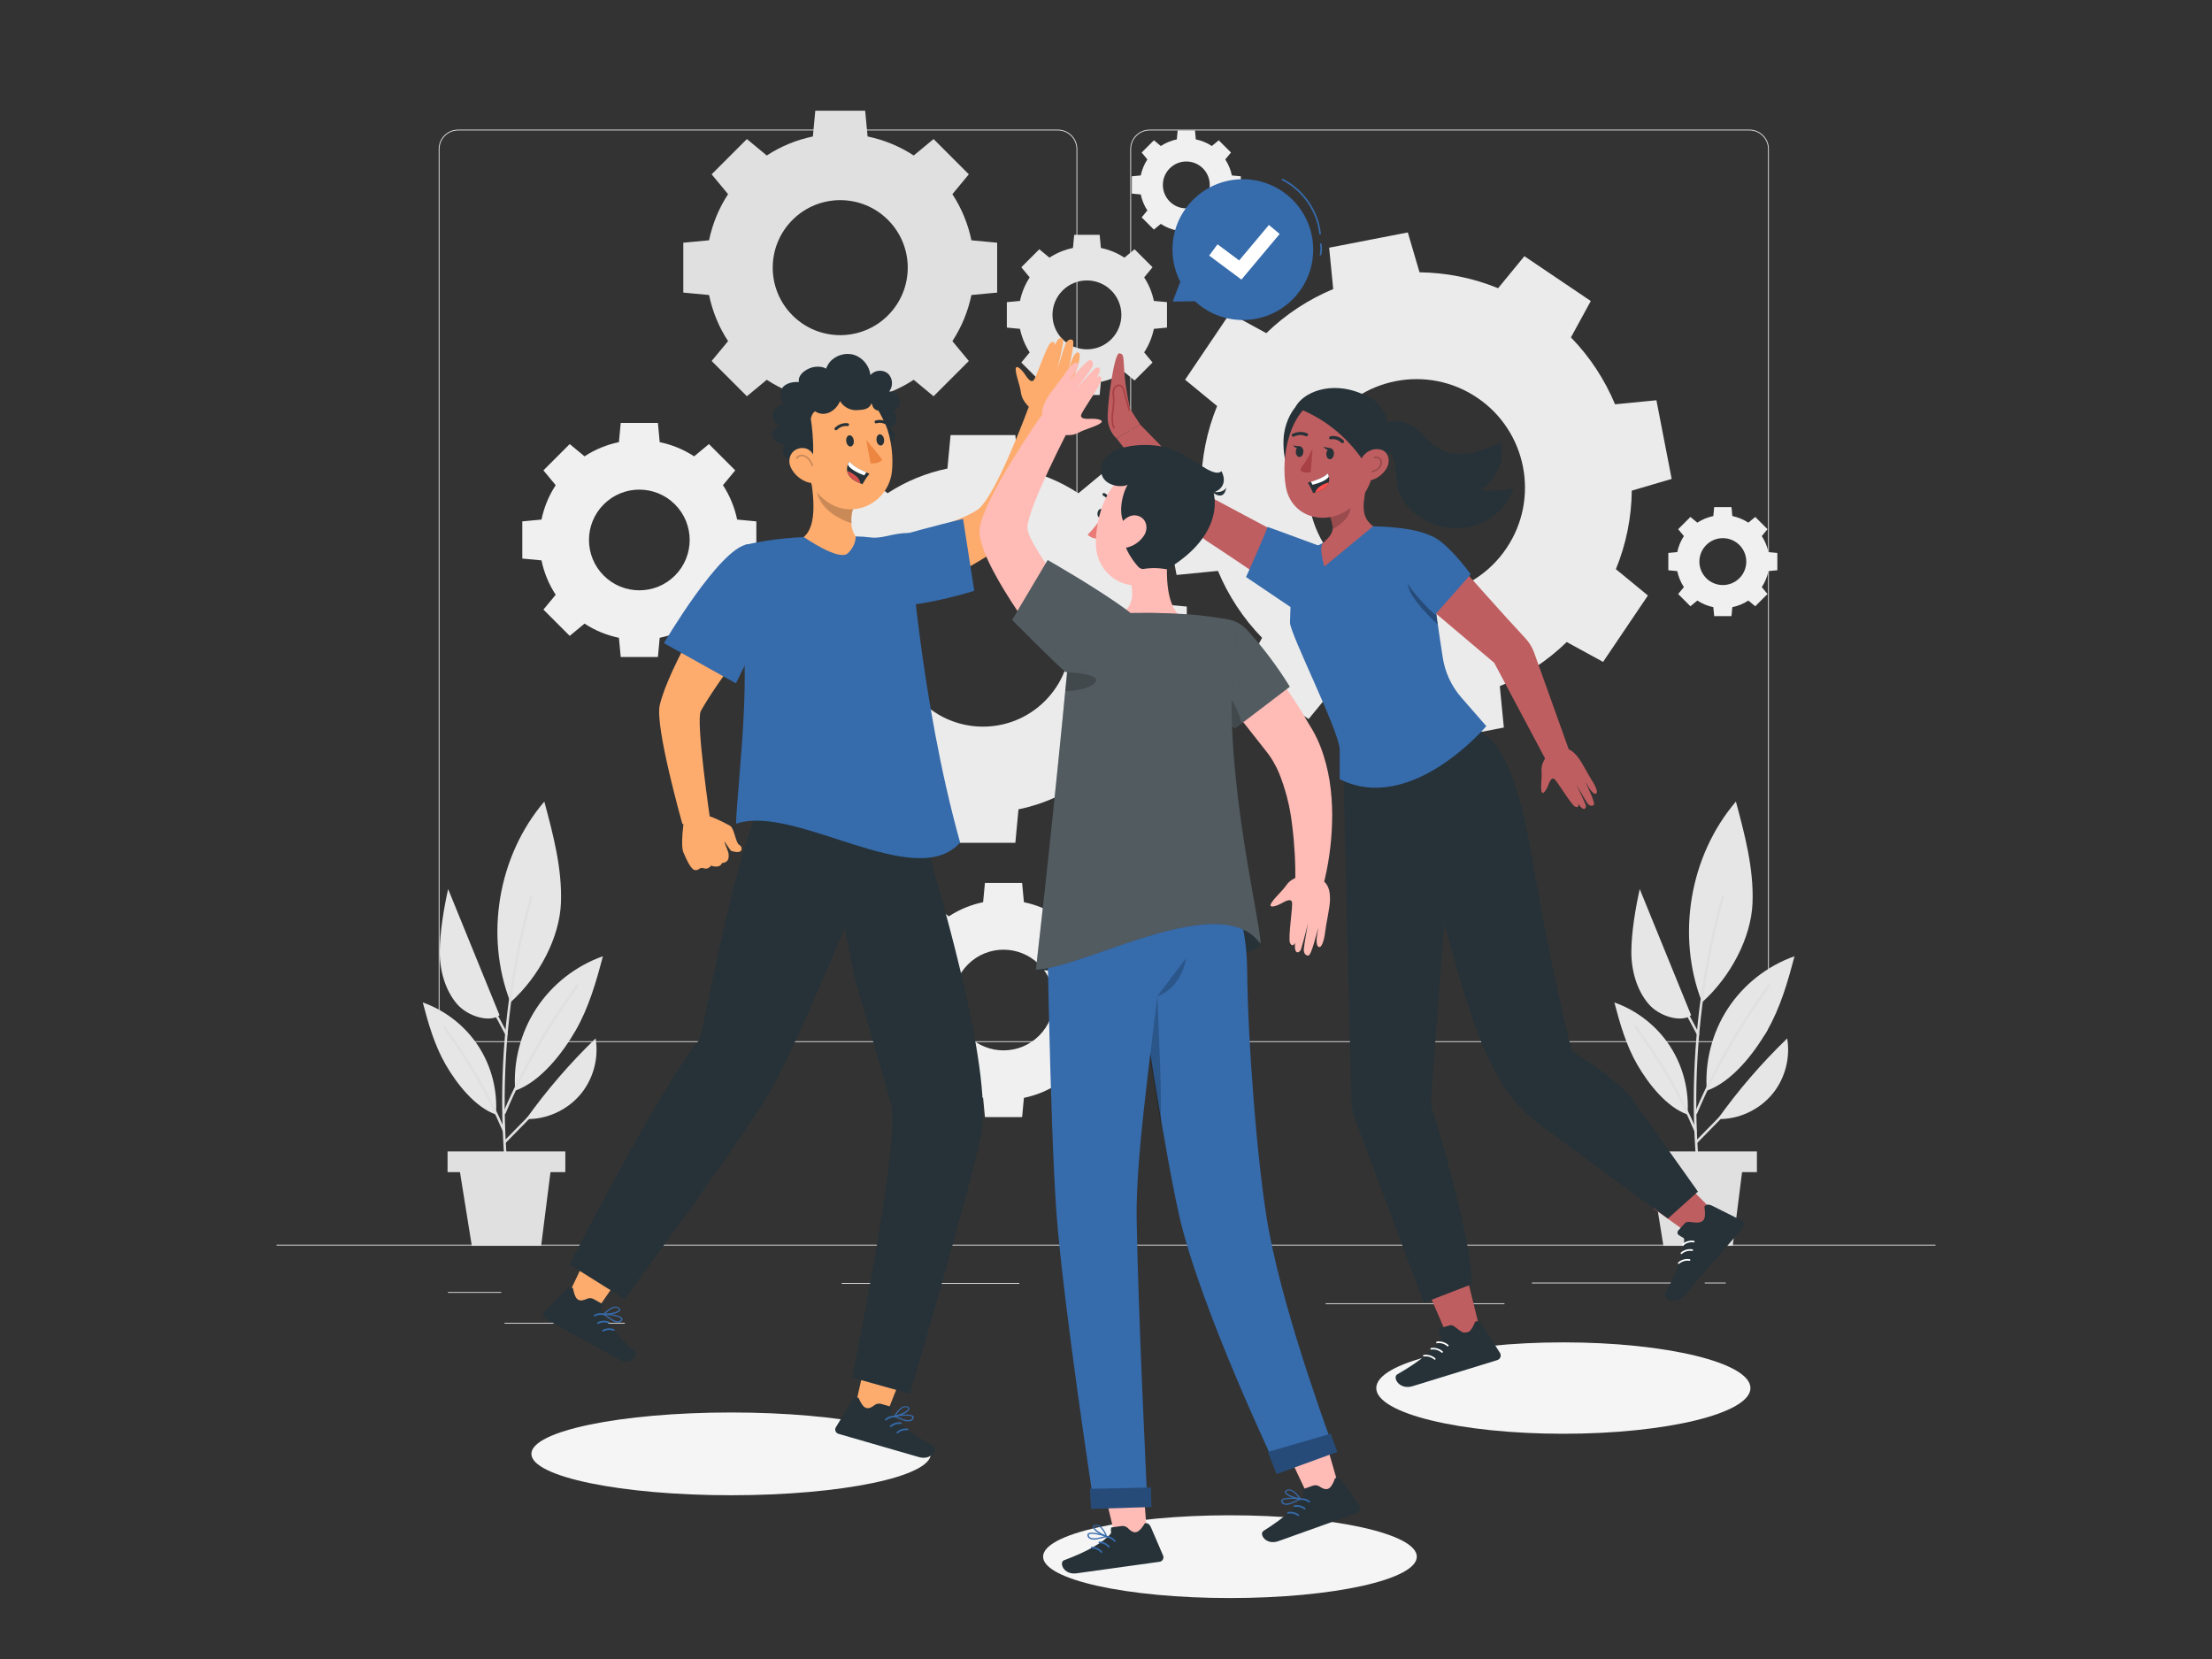 <svg width="800" height="600" viewBox="0 0 800 600" fill="none" xmlns="http://www.w3.org/2000/svg">
<rect x="0" y="0" width="800" height="600" fill="#333333" stroke="none"/>
<g clip-path="url(#clip0_1832_5708)">
<path d="M632.703 376.873H415.808C411.929 376.873 408.773 373.717 408.773 369.839V53.911C408.773 50.033 411.929 46.877 415.808 46.877H632.703C636.581 46.877 639.737 50.032 639.737 53.911V369.839C639.737 373.719 636.581 376.873 632.703 376.873ZM415.808 47.177C412.094 47.177 409.073 50.199 409.073 53.911V369.839C409.073 373.553 412.095 376.573 415.808 376.573H632.703C636.417 376.573 639.437 373.553 639.437 369.839V53.911C639.437 50.199 636.416 47.177 632.703 47.177H415.808Z" fill="#E0E0E0"/>
<path d="M382.591 376.873H165.695C161.816 376.873 158.66 373.717 158.66 369.839V53.911C158.66 50.033 161.815 46.877 165.695 46.877H382.591C386.469 46.877 389.625 50.032 389.625 53.911V369.839C389.625 373.719 386.469 376.873 382.591 376.873ZM165.695 47.177C161.982 47.177 158.96 50.199 158.96 53.911V369.839C158.96 373.553 161.982 376.573 165.695 376.573H382.591C386.305 376.573 389.325 373.553 389.325 369.839V53.911C389.325 50.199 386.304 47.177 382.591 47.177H165.695Z" fill="#E0E0E0"/>
<path d="M700 450.158H100V450.458H700V450.158Z" fill="#E0E0E0"/>
<path d="M181.28 467.273H162.008V467.573H181.28V467.273Z" fill="#E0E0E0"/>
<path d="M368.658 464.021H304.422V464.321H368.658V464.021Z" fill="#E0E0E0"/>
<path d="M225.977 478.422H182.477V478.722H225.977V478.422Z" fill="#E0E0E0"/>
<path d="M605.851 463.865H554.023V464.165H605.851V463.865Z" fill="#E0E0E0"/>
<path d="M624.139 463.865H616.543V464.165H624.139V463.865Z" fill="#E0E0E0"/>
<path d="M544.121 471.342H479.453V471.642H544.121V471.342Z" fill="#E0E0E0"/>
<path d="M440.186 146.845C436.419 156.023 434.559 165.662 434.433 175.257L420.012 179.49L425.529 207.939L440.49 206.474C444.192 215.324 449.522 223.568 456.447 230.675L449.263 243.828L473.282 260.042L482.795 248.462C491.973 252.228 501.613 254.089 511.207 254.215L515.441 268.638L543.889 263.118L542.424 248.16C551.275 244.454 559.52 239.125 566.625 232.2L579.779 239.384L595.993 215.365L584.413 205.851C588.179 196.673 590.04 187.033 590.165 177.44L604.585 173.207L599.069 144.757L584.109 146.222C580.405 137.372 575.075 129.128 568.149 122.023L575.334 108.87L551.315 92.655L541.802 104.235C532.622 100.469 522.983 98.606 513.39 98.48L509.156 84.059L480.707 89.579L482.173 104.537C473.322 108.24 465.078 113.569 457.973 120.494L444.819 113.31L428.604 137.33L440.185 146.844L440.186 146.845ZM534.251 143.834C552.206 155.957 556.938 180.342 544.815 198.3C532.692 216.258 508.305 220.987 490.35 208.866C472.392 196.742 467.663 172.358 479.785 154.4C491.909 136.442 516.291 131.711 534.251 143.834Z" fill="#EBEBEB"/>
<path d="M263.32 70.226C259.931 75.387 257.653 81.056 256.438 86.903L247.125 87.781V105.817L256.438 106.694C257.651 112.539 259.931 118.209 263.32 123.37L257.372 130.555L270.125 143.308L277.31 137.36C282.471 140.749 288.14 143.029 293.987 144.242L294.865 153.556H312.899L313.777 144.243C319.624 143.029 325.293 140.749 330.454 137.361L337.639 143.309L350.392 130.556L344.444 123.37C347.833 118.209 350.111 112.54 351.326 106.694L360.638 105.817V87.782L351.326 86.905C350.111 81.058 347.831 75.389 344.443 70.228L350.391 63.043L337.637 50.289L330.453 56.237C325.291 52.849 319.622 50.567 313.777 49.354L312.899 40.041H294.863L293.986 49.355C288.14 50.569 282.471 52.849 277.31 56.237L270.125 50.289L257.372 63.043L263.32 70.226ZM321.147 79.534C330.681 89.068 330.681 104.528 321.147 114.063C311.612 123.598 296.152 123.597 286.618 114.063C277.084 104.529 277.083 89.069 286.618 79.534C296.153 69.999 311.612 69.999 321.147 79.534Z" fill="#E0E0E0"/>
<path d="M302.815 196.567C298.413 203.271 295.453 210.634 293.875 218.23L281.777 219.369V242.797L293.876 243.937C295.451 251.53 298.413 258.895 302.815 265.599L295.088 274.933L311.654 291.499L320.986 283.772C327.691 288.173 335.055 291.135 342.65 292.711L343.789 304.809H367.216L368.356 292.712C375.951 291.134 383.315 288.173 390.02 283.772L399.352 291.499L415.918 274.933L408.193 265.599C412.594 258.895 415.555 251.53 417.131 243.937L429.227 242.797V219.369L417.131 218.229C415.555 210.635 412.592 203.271 408.19 196.567L415.917 187.233L399.351 170.667L390.019 178.394C383.313 173.992 375.949 171.029 368.356 169.453L367.216 157.355H343.789L342.65 169.454C335.055 171.031 327.692 173.991 320.987 178.393L311.655 170.666L295.088 187.233L302.815 196.567ZM377.931 208.658C390.315 221.043 390.316 241.125 377.931 253.51C365.545 265.897 345.463 265.895 333.079 253.51C320.692 241.124 320.693 221.044 333.079 208.658C345.465 196.273 365.545 196.271 377.931 208.658Z" fill="#EBEBEB"/>
<path d="M372.405 100.322C370.676 102.956 369.513 105.848 368.893 108.832L364.141 109.28V118.483L368.893 118.93C369.512 121.914 370.675 124.806 372.404 127.441L369.369 131.107L375.877 137.614L379.543 134.58C382.177 136.309 385.07 137.472 388.053 138.091L388.501 142.844H397.703L398.151 138.092C401.134 137.473 404.027 136.309 406.661 134.58L410.327 137.614L416.835 131.107L413.8 127.441C415.529 124.807 416.692 121.915 417.311 118.93L422.063 118.483V109.28L417.311 108.832C416.692 105.849 415.528 102.956 413.799 100.323L416.834 96.657L410.326 90.15L406.66 93.184C404.026 91.455 401.133 90.291 398.15 89.672L397.702 84.92H388.499L388.052 89.673C385.069 90.292 382.175 91.455 379.543 93.184L375.877 90.15L369.369 96.657L372.404 100.323L372.405 100.322ZM401.913 105.072C406.778 109.936 406.778 117.825 401.913 122.691C397.047 127.557 389.158 127.556 384.293 122.691C379.427 117.825 379.427 109.938 384.293 105.072C389.159 100.207 397.047 100.206 401.913 105.072Z" fill="#E6E6E6"/>
<path d="M414.96 57.658C413.783 59.451 412.992 61.419 412.57 63.451L409.336 63.756V70.02L412.57 70.325C412.991 72.355 413.783 74.324 414.96 76.117L412.894 78.612L417.323 83.041L419.818 80.976C421.611 82.153 423.58 82.945 425.61 83.366L425.915 86.601H432.179L432.484 83.367C434.514 82.946 436.484 82.154 438.276 80.977L440.771 83.042L445.2 78.613L443.135 76.118C444.312 74.325 445.103 72.356 445.526 70.326L448.76 70.021V63.757L445.526 63.452C445.104 61.422 444.312 59.453 443.135 57.66L445.202 55.165L440.772 50.736L438.278 52.802C436.485 51.625 434.516 50.833 432.485 50.412L432.18 47.178H425.916L425.612 50.413C423.581 50.834 421.612 51.626 419.819 52.803L417.324 50.737L412.895 55.166L414.962 57.661L414.96 57.658ZM435.044 60.891C438.354 64.202 438.354 69.572 435.044 72.883C431.732 76.195 426.363 76.194 423.051 72.883C419.739 69.571 419.739 64.202 423.051 60.891C426.363 57.579 431.73 57.579 435.042 60.891H435.044Z" fill="#F0F0F0"/>
<path d="M608.999 193.881C607.822 195.674 607.031 197.642 606.609 199.674L603.375 199.978V206.242L606.609 206.547C607.03 208.578 607.822 210.547 608.999 212.34L606.933 214.834L611.362 219.264L613.857 217.198C615.65 218.376 617.619 219.168 619.649 219.589L619.954 222.824H626.218L626.523 219.59C628.553 219.169 630.523 218.377 632.315 217.2L634.81 219.265L639.239 214.836L637.174 212.341C638.351 210.548 639.142 208.579 639.565 206.548L642.799 206.244V199.98L639.565 199.675C639.143 197.644 638.351 195.675 637.174 193.882L639.239 191.388L634.81 186.958L632.315 189.025C630.523 187.848 628.553 187.056 626.523 186.634L626.218 183.4H619.954L619.649 186.636C617.619 187.057 615.65 187.849 613.857 189.026L611.362 186.96L606.933 191.389L608.999 193.884V193.881ZM629.083 197.114C632.393 200.425 632.393 205.795 629.083 209.106C625.771 212.418 620.402 212.416 617.09 209.106C613.778 205.794 613.778 200.425 617.09 197.114C620.402 193.802 625.771 193.802 629.081 197.114H629.083Z" fill="#F0F0F0"/>
<path d="M200.973 175.474C198.445 179.322 196.746 183.55 195.84 187.91L188.895 188.564V202.014L195.84 202.668C196.745 207.028 198.445 211.255 200.973 215.105L196.536 220.463L206.046 229.973L211.404 225.538C215.254 228.065 219.481 229.765 223.841 230.67L224.495 237.616H237.945L238.599 230.67C242.959 229.764 247.186 228.065 251.035 225.538L256.393 229.973L265.903 220.463L261.468 215.105C263.995 211.255 265.695 207.029 266.599 202.668L273.544 202.013V188.563L266.599 187.909C265.695 183.55 263.994 179.322 261.467 175.474L265.902 170.116L256.392 160.606L251.034 165.042C247.185 162.515 242.957 160.814 238.597 159.908L237.943 152.963H224.494L223.84 159.908C219.48 160.813 215.253 162.512 211.404 165.041L206.046 160.604L196.535 170.116L200.973 175.474ZM244.096 182.414C251.206 189.524 251.206 201.053 244.096 208.164C236.985 215.275 225.456 215.274 218.346 208.164C211.236 201.053 211.236 189.526 218.346 182.414C225.456 175.304 236.985 175.303 244.096 182.414Z" fill="#F0F0F0"/>
<path d="M332.691 341.86C330.164 345.708 328.465 349.936 327.559 354.296L320.613 354.95V368.4L327.559 369.054C328.464 373.412 330.164 377.641 332.691 381.491L328.255 386.849L337.765 396.359L343.123 391.924C346.972 394.451 351.2 396.15 355.56 397.056L356.214 404.002H369.663L370.317 397.056C374.678 396.15 378.904 394.451 382.754 391.924L388.112 396.359L397.622 386.849L393.187 381.491C395.714 377.641 397.413 373.415 398.318 369.054L405.262 368.399V354.949L398.318 354.295C397.413 349.936 395.713 345.708 393.186 341.86L397.621 336.502L388.111 326.992L382.753 331.427C378.903 328.9 374.676 327.199 370.316 326.293L369.662 319.348H356.212L355.558 326.293C351.199 327.198 346.971 328.898 343.123 331.426L337.765 326.989L328.254 336.5L332.69 341.858L332.691 341.86ZM375.814 348.8C382.924 355.91 382.924 367.439 375.814 374.55C368.703 381.66 357.175 381.66 350.065 374.55C342.954 367.44 342.955 355.912 350.065 348.8C357.175 341.69 368.703 341.69 375.814 348.8Z" fill="#F0F0F0"/>
<path d="M196.86 289.9C180.111 309.493 175.22 338.494 184.614 362.497C195.054 353.179 202.406 338.977 202.871 326.554C203.337 314.132 200.085 301.905 196.86 289.9Z" fill="#E6E6E6"/>
<path d="M193.939 364.761C188.256 373.469 185.536 384.074 186.325 394.443C195.381 391.291 203.363 381.063 208.149 372.754C212.934 364.447 215.61 355.115 218.045 345.842C208.236 349.293 199.624 356.054 193.941 364.761H193.939Z" fill="#E6E6E6"/>
<path d="M191.749 324.086C185.025 348.275 181.591 373.356 181.609 398.464C181.614 405.611 181.906 412.754 182.463 419.88C182.507 420.454 183.408 420.458 183.363 419.88C181.405 394.832 182.857 369.55 187.723 344.899C189.089 337.981 190.728 331.12 192.617 324.326C192.772 323.767 191.904 323.53 191.749 324.088V324.086Z" fill="#E0E0E0"/>
<path d="M182.859 402.663C189.735 386.307 198.767 370.99 209.206 356.663C209.548 356.194 208.767 355.745 208.428 356.208C197.939 370.604 188.899 385.989 181.99 402.423C181.765 402.956 182.637 403.188 182.857 402.662L182.859 402.663Z" fill="#E0E0E0"/>
<path d="M173.005 378.33C177.744 385.591 180.013 394.434 179.354 403.08C171.804 400.451 165.149 391.922 161.157 384.996C157.167 378.068 154.935 370.287 152.906 362.555C161.085 365.433 168.266 371.07 173.005 378.331V378.33Z" fill="#E6E6E6"/>
<path d="M182.653 408.782C177.005 395.357 169.556 382.918 160.991 371.162C160.654 370.698 159.872 371.147 160.213 371.616C168.728 383.303 176.17 395.674 181.786 409.02C182.006 409.546 182.878 409.316 182.653 408.782Z" fill="#E0E0E0"/>
<path d="M182.89 413.34C193.545 402.379 204.423 391.637 215.079 380.676C215.484 380.261 214.848 379.624 214.443 380.04C203.788 391.001 192.91 401.743 182.254 412.704C181.85 413.119 182.486 413.756 182.89 413.34Z" fill="#E0E0E0"/>
<path d="M215.406 375.564C206.162 384.479 197.739 394.246 190.281 404.7H191.972C199.008 404.37 205.838 400.9 210.252 395.411C214.666 389.922 216.592 382.508 215.406 375.564Z" fill="#E6E6E6"/>
<path d="M171.553 354.357C175.521 360.848 179.262 367.477 182.764 374.231C183.031 374.745 183.808 374.291 183.542 373.776C180.038 367.022 176.299 360.395 172.33 353.903C172.029 353.409 171.25 353.861 171.553 354.357Z" fill="#E0E0E0"/>
<path d="M162.073 321.531C160.56 328.34 159.059 337.194 159.043 344.283C159.027 351.373 161.191 358.291 165.219 363.042C169.248 367.792 177.381 369.873 180.66 367.155L162.073 321.531Z" fill="#E6E6E6"/>
<path d="M204.456 416.43H161.867V423.914H204.456V416.43Z" fill="#E0E0E0"/>
<path d="M195.71 450.576H170.636L166.078 422.199H199.31L195.71 450.576Z" fill="#E0E0E0"/>
<path d="M627.817 289.9C611.068 309.493 606.177 338.494 615.571 362.497C626.011 353.179 633.363 338.977 633.828 326.554C634.294 314.132 631.042 301.905 627.817 289.9Z" fill="#E6E6E6"/>
<path d="M624.896 364.761C619.213 373.469 616.493 384.074 617.282 394.443C626.338 391.291 634.32 381.063 639.106 372.754C643.891 364.447 646.567 355.115 649.002 345.842C639.193 349.293 630.581 356.054 624.898 364.761H624.896Z" fill="#E6E6E6"/>
<path d="M622.706 324.086C615.982 348.275 612.548 373.356 612.566 398.464C612.571 405.611 612.863 412.754 613.42 419.88C613.464 420.454 614.365 420.458 614.32 419.88C612.362 394.832 613.814 369.55 618.68 344.899C620.046 337.981 621.685 331.12 623.574 324.326C623.729 323.767 622.861 323.53 622.706 324.088V324.086Z" fill="#E0E0E0"/>
<path d="M613.816 402.663C620.692 386.307 629.724 370.99 640.163 356.663C640.505 356.194 639.724 355.745 639.385 356.208C628.896 370.604 619.856 385.989 612.947 402.423C612.722 402.956 613.594 403.188 613.814 402.662L613.816 402.663Z" fill="#E0E0E0"/>
<path d="M603.962 378.33C608.701 385.591 610.969 394.434 610.311 403.08C602.761 400.451 596.106 391.922 592.114 384.996C588.124 378.068 585.892 370.287 583.863 362.555C592.042 365.433 599.223 371.07 603.962 378.331V378.33Z" fill="#E6E6E6"/>
<path d="M613.61 408.782C607.962 395.357 600.513 382.918 591.948 371.162C591.611 370.698 590.829 371.147 591.17 371.616C599.685 383.303 607.127 395.674 612.743 409.02C612.963 409.546 613.835 409.316 613.61 408.782Z" fill="#E0E0E0"/>
<path d="M613.847 413.34C624.502 402.379 635.38 391.637 646.036 380.676C646.441 380.261 645.805 379.624 645.4 380.04C634.745 391.001 623.867 401.743 613.211 412.704C612.807 413.119 613.443 413.756 613.847 413.34Z" fill="#E0E0E0"/>
<path d="M646.363 375.564C637.119 384.479 628.696 394.246 621.238 404.7H622.929C629.965 404.37 636.795 400.9 641.209 395.411C645.623 389.922 647.548 382.508 646.361 375.564H646.363Z" fill="#E6E6E6"/>
<path d="M602.51 354.357C606.48 360.848 610.219 367.477 613.722 374.231C613.988 374.745 614.766 374.291 614.499 373.776C610.995 367.022 607.256 360.395 603.287 353.903C602.986 353.409 602.208 353.861 602.51 354.357Z" fill="#E0E0E0"/>
<path d="M593.03 321.531C591.517 328.34 590.016 337.194 590 344.283C589.984 351.373 592.148 358.291 596.176 363.042C600.205 367.792 608.338 369.873 611.617 367.155L593.03 321.531Z" fill="#E6E6E6"/>
<path d="M635.413 416.43H592.824V423.914H635.413V416.43Z" fill="#E0E0E0"/>
<path d="M626.667 450.576H601.593L597.035 422.199H630.267L626.667 450.576Z" fill="#E0E0E0"/>
<path d="M336.647 525.808C336.647 534.074 304.308 540.775 264.415 540.775C224.522 540.775 192.184 534.074 192.184 525.808C192.184 517.543 224.522 510.842 264.415 510.842C304.308 510.842 336.647 517.543 336.647 525.808Z" fill="#F5F5F5"/>
<path d="M444.83 577.956C482.154 577.956 512.411 571.256 512.411 562.99C512.411 554.724 482.154 548.023 444.83 548.023C407.507 548.023 377.25 554.724 377.25 562.99C377.25 571.256 407.507 577.956 444.83 577.956Z" fill="#F5F5F5"/>
<path d="M633.075 502.012C633.075 511.138 602.781 518.537 565.41 518.537C528.04 518.537 497.746 511.139 497.746 502.012C497.746 492.884 528.04 485.486 565.41 485.486C602.781 485.486 633.075 492.884 633.075 502.012Z" fill="#F5F5F5"/>
<path d="M468.453 107.259C477.831 96.779 476.94 80.681 466.46 71.302C455.98 61.923 439.882 62.816 430.503 73.295C423.264 81.386 422.17 92.815 426.859 101.925L424.117 109.065L432.196 108.955C432.301 109.051 432.391 109.156 432.496 109.252C442.976 118.631 459.074 117.739 468.453 107.259Z" fill="#366BAC"/>
<path d="M477.427 84.833C477.275 84.833 477.145 84.719 477.128 84.564C476.278 76.463 471.019 68.873 463.733 65.23C463.584 65.155 463.524 64.975 463.598 64.828C463.673 64.68 463.858 64.62 464 64.693C471.467 68.427 476.855 76.201 477.726 84.502C477.743 84.666 477.623 84.814 477.458 84.831H477.427V84.833Z" fill="#366BAC"/>
<path d="M477.586 92.382C477.563 92.382 477.541 92.38 477.517 92.374C477.355 92.336 477.255 92.174 477.293 92.013C477.575 90.831 477.61 89.572 477.393 88.376C477.364 88.213 477.471 88.056 477.634 88.026C477.806 87.996 477.953 88.105 477.983 88.269C478.214 89.546 478.178 90.89 477.877 92.152C477.844 92.29 477.722 92.382 477.586 92.382Z" fill="#366BAC"/>
<path d="M448.976 101.121L437.305 92.431L440.338 88.358L448.164 94.185L458.917 81.357L462.808 84.619L448.976 101.121Z" fill="white"/>
<path d="M403.762 158.492C403.762 158.492 428.987 190.921 436.714 195.847C444.441 200.773 470.121 218.33 470.121 218.33L478.525 201.485L438.19 180.003L412.365 153.559L403.762 158.492Z" fill="#BF5E60"/>
<path d="M403.761 158.491C403.761 158.491 401.012 156.24 400.634 151.766C400.256 147.293 402.904 127.591 404.797 127.793C406.689 127.994 406.184 129.255 406.689 135.309C407.193 141.363 408.708 147.864 408.708 147.864L412.365 153.557L403.762 158.49L403.761 158.491Z" fill="#BF5E60"/>
<path d="M402.762 155.062C401.636 153.187 401.944 150.544 402.241 147.986C402.426 146.392 402.602 144.886 402.437 143.62C402.32 142.722 402.175 141.606 402.568 140.615C402.967 139.606 404.122 138.767 405.212 139.135C406.208 139.471 406.622 140.561 406.894 141.582L408.724 148.422L408.145 148.577L406.315 141.737C406.072 140.826 405.746 139.949 405.02 139.704C404.267 139.452 403.418 140.098 403.126 140.836C402.791 141.683 402.918 142.67 403.032 143.543C403.207 144.882 403.026 146.424 402.836 148.057C402.551 150.515 402.256 153.057 403.274 154.755L402.761 155.064L402.762 155.062Z" fill="#A74145"/>
<path d="M517.203 468.68L523.506 483.273L535.231 480.853L531.146 464.289L517.203 468.68Z" fill="#BF5E60"/>
<path d="M520.275 481.662C520.059 481.075 520.425 480.436 521.014 480.27L524.499 479.29C525.373 479.021 526.783 480.353 527.522 480.912C530.706 483.328 532.017 481.64 533.54 477.979C535.023 477.322 535.994 478.996 536.269 479.442L542.458 489.259C542.985 490.076 542.764 491.164 541.966 491.69C541.825 491.784 541.67 491.856 541.507 491.903C536.817 493.346 534.598 494.03 528.762 495.827L510.912 501.323C506.046 502.82 503.494 498.132 505.357 497.052C513.744 492.246 519.292 487.577 521.253 484.045C521.534 483.572 520.67 482.738 520.275 481.662Z" fill="#263238"/>
<path d="M523.626 486.948C523.555 486.948 523.486 486.923 523.428 486.873C522.416 485.989 521.029 485.586 519.731 485.798C519.56 485.826 519.413 485.714 519.386 485.55C519.361 485.385 519.472 485.232 519.635 485.205C521.118 484.965 522.68 485.423 523.824 486.421C523.949 486.53 523.961 486.72 523.852 486.846C523.792 486.913 523.709 486.948 523.626 486.948Z" fill="white"/>
<path d="M521.553 489.255C521.482 489.255 521.413 489.23 521.355 489.181C520.346 488.296 518.96 487.897 517.657 488.107C517.484 488.134 517.339 488.021 517.312 487.858C517.287 487.694 517.396 487.54 517.561 487.514C519.044 487.275 520.605 487.727 521.751 488.728C521.876 488.837 521.888 489.027 521.779 489.153C521.719 489.22 521.636 489.255 521.553 489.255Z" fill="white"/>
<path d="M518.897 491.766C518.826 491.766 518.756 491.74 518.699 491.691C517.688 490.807 516.305 490.407 515 490.617C514.83 490.642 514.682 490.532 514.656 490.369C514.631 490.204 514.74 490.051 514.904 490.024C516.388 489.783 517.95 490.238 519.095 491.239C519.22 491.348 519.232 491.538 519.122 491.664C519.062 491.731 518.98 491.766 518.897 491.766Z" fill="white"/>
<path d="M597.961 437.025L610.767 446.206L619.651 438.077L607.716 426.023L597.961 437.025Z" fill="#BF5E60"/>
<path d="M607.05 446.614C606.567 446.224 606.549 445.482 606.965 445.026L609.416 442.329C610.019 441.633 611.896 442.027 612.806 442.114C616.739 442.495 616.987 440.347 616.404 436.392C617.324 435.038 619.003 435.96 619.464 436.196L629.731 441.334C630.595 441.756 630.966 442.808 630.558 443.684C630.486 443.84 630.391 443.984 630.277 444.111C627.043 447.847 625.513 449.616 621.488 454.266L609.179 468.488C605.823 472.365 601.263 469.695 602.287 467.776C606.932 459.184 609.243 452.22 609.098 448.143C609.095 447.589 607.935 447.331 607.05 446.617V446.614Z" fill="#263238"/>
<path d="M608.672 450.456C608.589 450.456 608.505 450.423 608.446 450.354C608.336 450.23 608.349 450.04 608.473 449.931C609.604 448.937 611.17 448.493 612.647 448.745C612.811 448.772 612.921 448.926 612.892 449.091C612.866 449.254 612.719 449.369 612.547 449.336C611.246 449.122 609.87 449.507 608.87 450.381C608.812 450.431 608.743 450.456 608.672 450.456Z" fill="white"/>
<path d="M608.098 453.541C608.015 453.541 607.931 453.507 607.872 453.439C607.762 453.314 607.775 453.124 607.898 453.015C609.032 452.022 610.596 451.576 612.073 451.83C612.236 451.856 612.347 452.011 612.318 452.175C612.29 452.338 612.146 452.452 611.972 452.42C610.663 452.204 609.293 452.592 608.294 453.465C608.237 453.516 608.167 453.54 608.096 453.54L608.098 453.541Z" fill="white"/>
<path d="M607.129 457.112C607.046 457.112 606.962 457.078 606.903 457.01C606.793 456.885 606.806 456.695 606.93 456.586C608.06 455.594 609.618 455.141 611.105 455.399C611.268 455.426 611.378 455.581 611.349 455.745C611.323 455.908 611.175 456.025 611.004 455.99C609.698 455.773 608.323 456.16 607.326 457.036C607.268 457.087 607.198 457.111 607.128 457.111L607.129 457.112Z" fill="white"/>
<path d="M532.255 464.473L514.952 471.151L490.178 404.998C489.308 402.676 488.831 400.229 488.767 397.751C488.227 377.1 485.855 278.546 485.855 278.546C518.678 248.698 526.049 300.826 525.833 301.54C523.669 308.394 517.481 399.355 517.481 399.355C517.481 399.355 532.631 447.887 532.256 464.474L532.255 464.473Z" fill="#263238"/>
<path d="M485.621 278.395L486.047 279.103C492.395 287.694 504.425 296.841 510.711 304.689L512.898 309.639C512.898 309.639 558.67 274.156 528.919 259.536C527.682 258.927 518.577 254.059 518.577 254.059C510.696 252.124 485.621 278.395 485.621 278.395Z" fill="#263238"/>
<path d="M554.018 309.755C556.509 325.254 564.248 365.286 568.632 380.348C568.632 380.348 582.117 388.065 589.743 396.699L614.082 430.965L603.223 440.713L558.835 408.243C548.799 400.686 544.734 395.087 540.796 387.717C531.164 369.72 526.41 346.799 520.66 328.686C517.999 320.288 507.77 293.23 508.642 284.53C509.805 272.754 510.222 253.713 524.528 260.188C538.215 264.209 546.332 266.766 554.019 309.755H554.018Z" fill="#263238"/>
<path d="M528.509 252.266C524.943 248.177 522.613 243.163 521.789 237.801C520.531 229.627 518.814 218.201 519.007 217.306L519.567 195.262C514.695 190.39 496.607 190.34 496.607 190.34L484.474 193.433C484.474 193.433 479.968 195.417 476.191 197.53C471.15 200.353 468.499 200.5 467.806 203.744C467.806 203.744 466.815 214.37 466.543 225.141C466.446 228.985 484.287 264.311 484.513 270.965L484.518 281.798C510.378 294.824 537.544 262.619 537.544 262.619L528.511 252.266H528.509Z" fill="#366BAC"/>
<path opacity="0.3" d="M520.005 225.888C520.005 225.888 508.669 215.652 509.244 210.861L518.883 216.041L519.529 222.527L520.005 225.888Z" fill="black"/>
<path d="M528.313 204.883C528.576 205.272 544.993 223.752 551.591 230.748C553.006 232.248 554.1 234.016 554.813 235.952L568.349 273.781L559.871 276.316L540.413 239.727L515.957 219.037L528.313 204.883Z" fill="#BF5E60"/>
<path d="M559.554 273.281C559.554 273.281 557.289 275.868 557.51 278.703C557.732 281.537 557.155 283.859 557.465 285.955C557.774 288.052 559.307 285.636 559.862 284.187C560.417 282.737 561.061 281.1 562.082 281.693C563.103 282.286 568.187 291.081 569.696 291.741C571.206 292.402 570.829 290.722 570.829 290.722C570.829 290.722 572.121 292.824 573.093 292.54C573.345 292.465 573.813 291.885 573.374 290.833C572.388 288.471 570.061 283.617 570.061 283.617C570.188 283.897 573.488 289.683 574.095 290.485C574.889 291.534 575.798 291.623 576.39 291.143C577.233 290.46 573.387 283.147 573.441 282.726C573.441 282.726 575.515 287.01 576.913 287.08C578.312 287.149 577.154 284.382 575.67 282.136C574.309 280.077 572.178 275.68 570.591 273.721C568.637 271.307 566.781 270.125 563.961 270.858C561.141 271.591 559.553 273.28 559.553 273.28L559.554 273.281Z" fill="#BF5E60"/>
<path d="M516.452 193.601C521.95 193.954 531.932 207.702 531.932 207.702L519.009 222.309C519.009 222.309 506.887 211.726 506.678 204.643C506.518 198.658 509.468 193.141 516.452 193.601Z" fill="#366BAC"/>
<path d="M477.241 197.463C477.241 197.463 458.064 190.351 458.377 190.571C458.69 190.792 450.656 208.694 450.656 208.694L469.362 221.324L477.241 197.463Z" fill="#366BAC"/>
<path d="M535.256 177.098C541.137 173.923 544.384 166.531 542.744 160.051C539.323 161.564 535.866 163.09 532.195 163.814C528.524 164.539 524.569 164.405 521.233 162.709C518.721 161.432 516.718 159.367 514.681 157.421C512.643 155.474 510.436 153.563 507.748 152.72C505.059 151.879 501.764 152.371 500.029 154.591L496.266 160.535C498.727 159.97 501.312 161.449 502.731 163.538C504.151 165.628 504.625 168.206 504.901 170.718C505.176 173.228 505.293 175.792 506.12 178.178C507.178 181.232 509.349 183.805 511.879 185.816C517.495 190.28 525.174 192.145 532.142 190.444C539.112 188.743 545.158 183.409 547.425 176.603C543.433 177.437 539.302 177.606 535.255 177.1L535.256 177.098Z" fill="#263238"/>
<path d="M479.412 149.213C479.412 149.213 470.392 165.467 469.965 170.523C466.513 173.463 464.059 167.503 464.188 159.514C464.294 152.975 467.705 145.919 473.355 143.379C481.293 139.809 479.413 149.215 479.413 149.215L479.412 149.213Z" fill="#263238"/>
<path d="M478.993 204.883C478.993 204.883 476.564 197.391 478.781 196.149C480.292 194.641 482.259 192.88 481.972 190.684C481.773 188.996 481.228 187.241 480.579 185.533L482.833 183.082L494.557 172.078C493.997 179.69 490.795 185.987 496.603 190.341" fill="#BF5E60"/>
<path opacity="0.2" d="M482.042 191.337C485.219 189.603 488.749 186.524 488.473 182.849C488.347 181.302 488.067 179.83 487.731 178.881L481.109 187.017C481.579 188.384 481.736 189.282 482.042 191.337Z" fill="black"/>
<path d="M498.204 159.947C496.719 171.53 496.335 176.451 490.116 182.326C480.763 191.164 466.997 187.579 465.027 175.972C463.252 165.526 465.981 148.34 477.567 143.87C488.981 139.466 499.691 148.364 498.204 159.946V159.947Z" fill="#BF5E60"/>
<path d="M482.443 164.029C482.434 165.12 481.809 166.045 481.044 166.097C480.281 166.148 479.67 165.307 479.68 164.218C479.689 163.127 480.316 162.202 481.078 162.149C481.841 162.097 482.452 162.938 482.442 164.029H482.443Z" fill="#263238"/>
<path d="M471.383 163.183C471.435 164.238 470.864 165.172 470.107 165.27C469.351 165.367 468.695 164.589 468.644 163.534C468.592 162.48 469.163 161.545 469.921 161.448C470.677 161.35 471.332 162.127 471.383 163.183Z" fill="#263238"/>
<path d="M485.537 160.287C485.388 160.297 485.241 160.246 485.13 160.135C483.417 158.396 481.375 158.884 481.351 158.89C481.049 158.963 480.755 158.781 480.7 158.473C480.647 158.165 480.851 157.855 481.157 157.777C481.264 157.75 483.826 157.135 485.952 159.295C486.163 159.509 486.151 159.873 485.925 160.106C485.815 160.217 485.675 160.279 485.536 160.288L485.537 160.287Z" fill="#263238"/>
<path d="M467.526 157.908C467.391 157.863 467.276 157.771 467.212 157.64C467.079 157.369 467.21 157.034 467.502 156.894C470.434 155.479 472.72 156.705 472.816 156.761C473.088 156.911 473.168 157.248 472.995 157.514C472.824 157.781 472.464 157.874 472.192 157.727C472.104 157.677 470.316 156.751 467.984 157.877C467.833 157.95 467.668 157.957 467.526 157.91V157.908Z" fill="#263238"/>
<path d="M468.484 147.32C470.943 142.209 480.958 137.46 492.475 142.395C509.653 148.212 501.417 176.074 496.268 170.565C494.868 169.066 493.687 167.58 492.693 166.15C486.717 157.554 478.371 150.884 468.523 147.334L468.486 147.321L468.484 147.32Z" fill="#263238"/>
<path d="M501.376 169.545C499.917 171.879 497.632 173.294 495.568 173.733C492.465 174.393 491.055 169.389 492.217 166.346C493.263 163.607 496.352 161.88 499.323 162.593C502.251 163.296 503.044 166.877 501.376 169.545Z" fill="#BF5E60"/>
<path d="M474.694 162.279C474.694 162.279 472.718 166.563 470.568 169.201C470.193 169.662 470.39 170.361 470.939 170.587C472.355 171.168 474.052 170.75 474.052 170.75L474.693 162.279H474.694Z" fill="#A74145"/>
<path d="M481.308 162.111L478.613 161.607C478.613 161.607 480.165 163.527 481.308 162.111Z" fill="#263238"/>
<path d="M470.314 161.46L467.594 161.117C468.917 162.569 469.973 161.938 470.314 161.46Z" fill="#263238"/>
<path opacity="0.2" d="M496.269 170.866C496.133 170.866 496.009 170.773 495.977 170.635C495.939 170.473 496.038 170.311 496.2 170.274C497.866 169.877 498.615 169.025 498.949 168.379C499.319 167.67 499.293 167.023 499.158 166.685C498.886 166.002 498.018 165.457 497.214 165.767C497.061 165.823 496.885 165.749 496.827 165.594C496.767 165.439 496.845 165.265 496.999 165.206C498.148 164.768 499.333 165.498 499.717 166.463C499.96 167.072 499.87 167.912 499.485 168.655C499.091 169.411 498.226 170.407 496.341 170.856C496.317 170.862 496.294 170.864 496.271 170.864L496.269 170.866Z" fill="black"/>
<path d="M472.984 174.548C473.857 175.83 474.926 178.327 474.926 178.327C475.17 178.27 475.413 178.215 475.653 178.146C478.939 177.302 480.184 175.825 480.568 174.444C480.776 173.688 480.716 172.952 480.591 172.374C480.454 171.702 480.204 171.254 480.204 171.254C478.729 172.742 475.726 173.763 474.1 174.243C473.421 174.451 472.984 174.548 472.984 174.548Z" fill="#263238"/>
<path d="M474.098 174.243L474.699 175.342C477.791 174.541 479.861 173.56 480.59 172.374C480.453 171.702 480.202 171.254 480.202 171.254C478.727 172.742 475.725 173.763 474.099 174.243H474.098Z" fill="white"/>
<path d="M475.652 178.145C478.938 177.302 480.184 175.825 480.568 174.443C479.459 174.773 478.159 175.295 477.106 176.103C476.297 176.716 475.878 177.452 475.652 178.145Z" fill="#FB504E"/>
<path d="M259.573 212.905C259.573 212.905 241.887 240.911 238.596 255.071C236.812 262.755 246.804 298.041 246.804 298.041L256.866 296.645C256.866 296.645 251.565 260.651 253.456 257.177C259.146 246.723 276.823 224.164 276.551 223.488C276.279 222.813 259.575 212.904 259.575 212.904L259.573 212.905Z" fill="#FDAC6D"/>
<path d="M247.17 308.305C248.294 310.919 249.843 314.311 251.183 314.64C252.522 314.967 252.9 313.904 253.752 313.893C254.604 313.882 255.689 314.853 257.19 313.076C257.19 313.076 260.219 314.292 261.115 312.141C263.243 311.935 263.821 310.671 263.441 308.397C263.323 307.856 262.014 304.851 261.95 304.289C262.157 304.405 264.153 307.637 264.45 307.731C266.951 308.528 268.202 308.164 268.226 306.989C268.238 306.383 267.869 305.834 267.338 305.542C266.039 304.828 265.583 299.572 264.063 298.679C262.789 297.931 258.395 295.688 256.574 295.219C254.754 294.75 247.337 296.784 247.337 296.784C247.337 296.784 246.045 305.69 247.17 308.305Z" fill="#FDAC6D"/>
<path d="M321.204 196.084C321.204 196.084 346.907 189.109 353.598 184.295C360.29 179.482 372.245 146.674 372.245 146.674L381.13 146.818C381.13 146.818 374.412 184.434 368.35 192.323C362.288 200.212 331.8 214.793 331.8 214.793L321.203 196.084H321.204Z" fill="#FDAC6D"/>
<path d="M373.039 147.935C373.039 147.935 369.755 145.53 369.278 142.198C368.803 138.866 367.536 136.331 367.354 133.829C367.171 131.327 369.565 133.721 370.58 135.254C371.596 136.785 372.763 138.51 373.79 137.561C374.818 136.612 378.42 125.139 379.993 123.984C381.566 122.83 381.564 124.869 381.564 124.869C381.564 124.869 382.514 122.105 383.711 122.183C384.022 122.204 384.712 122.756 384.476 124.083C383.946 127.068 382.512 133.276 382.512 133.276C382.588 132.918 384.906 125.381 385.4 124.298C386.047 122.882 387.074 122.543 387.882 122.945C389.033 123.516 386.477 132.959 386.647 133.432C386.647 133.432 387.937 127.947 389.536 127.505C391.134 127.064 390.51 130.56 389.375 133.54C388.334 136.271 387.007 141.902 385.679 144.575C384.043 147.869 382.205 149.715 378.757 149.596C375.31 149.477 373.039 147.935 373.039 147.935Z" fill="#FDAC6D"/>
<path d="M309.277 508.945L320.889 510.764L330.671 486.172L315.43 481.301L309.277 508.945Z" fill="#FDAC6D"/>
<path d="M322.32 508.784L318.649 507.724C317.819 507.484 316.928 507.682 316.244 508.21C313.292 510.488 312.017 508.936 310.501 505.553C309.086 504.959 308.207 506.525 307.957 506.941L302.328 516.13C301.849 516.894 302.079 517.903 302.844 518.382C302.979 518.467 303.127 518.532 303.282 518.574C307.739 519.863 309.848 520.472 315.396 522.076L332.363 526.98C336.987 528.317 339.294 523.933 337.513 522.95C329.493 518.581 324.156 514.306 322.227 511.049C321.863 510.47 322.463 510.29 322.32 508.784Z" fill="#263238"/>
<path d="M329.463 513.926C329.93 513.76 330.29 513.382 330.433 512.908C330.54 512.662 330.495 512.377 330.32 512.175C329.406 511.028 324.197 511.846 323.609 511.948C323.545 511.952 323.487 511.984 323.45 512.036C323.382 512.131 323.403 512.264 323.498 512.332C324.549 512.925 325.658 513.408 326.809 513.77C327.655 514.104 328.585 514.159 329.465 513.927L329.463 513.926ZM329.933 512.439C330.009 512.524 330.025 512.648 329.973 512.75C329.855 513.088 329.597 513.358 329.265 513.493C327.998 513.97 325.579 512.907 324.297 512.264C326.445 511.976 329.425 511.812 329.933 512.439Z" fill="#366BAC"/>
<path d="M323.639 512.422C325.184 512.246 328.726 510.816 328.916 509.572C328.965 509.314 328.871 508.963 328.272 508.699C325.839 507.684 323.456 511.89 323.399 512.082C323.352 512.151 323.351 512.244 323.397 512.314C323.44 512.342 323.489 512.356 323.541 512.356L323.638 512.424L323.639 512.422ZM328.082 509.046C328.535 509.228 328.487 509.396 328.469 509.456C328.39 510.225 325.749 511.5 324.022 511.857C324.639 510.893 326.322 508.524 327.917 508.984L328.082 509.044V509.046Z" fill="#366BAC"/>
<path d="M320.351 513.762C320.268 513.762 320.187 513.728 320.127 513.661C320.016 513.537 320.027 513.347 320.152 513.237C321.213 512.291 322.684 511.846 324.092 512.057C324.256 512.081 324.369 512.233 324.345 512.397C324.32 512.56 324.164 512.673 324.004 512.65C322.768 512.47 321.479 512.858 320.549 513.685C320.493 513.736 320.421 513.76 320.35 513.76L320.351 513.762Z" fill="#366BAC"/>
<path d="M322.137 516.137C322.054 516.137 321.972 516.104 321.912 516.036C321.802 515.913 321.813 515.723 321.936 515.613C322.998 514.667 324.472 514.226 325.877 514.433C326.04 514.457 326.154 514.608 326.13 514.773C326.105 514.938 325.957 515.055 325.789 515.026C324.562 514.845 323.267 515.232 322.336 516.06C322.278 516.112 322.207 516.136 322.135 516.136L322.137 516.137Z" fill="#366BAC"/>
<path d="M324.558 518.402C324.476 518.402 324.394 518.368 324.334 518.301C324.224 518.177 324.234 517.988 324.358 517.877C325.419 516.933 326.891 516.488 328.299 516.698C328.463 516.722 328.576 516.873 328.552 517.037C328.527 517.2 328.367 517.313 328.211 517.29C326.975 517.11 325.686 517.497 324.758 518.325C324.7 518.376 324.629 518.4 324.557 518.4L324.558 518.402Z" fill="#366BAC"/>
<path d="M205.266 468.908L216.174 473.286L231.223 451.514L217.462 443.35L205.266 468.908Z" fill="#FDAC6D"/>
<path d="M218.011 471.678L214.673 469.82C213.917 469.4 213.006 469.393 212.22 469.754C208.831 471.313 207.937 469.514 207.219 465.877C205.973 464.982 204.766 466.31 204.429 466.661L196.882 474.351C196.243 474.989 196.242 476.024 196.881 476.663C196.995 476.777 197.123 476.873 197.265 476.948C201.319 479.203 203.238 480.271 208.284 483.078L223.719 491.663C227.926 494.003 231.156 490.248 229.642 488.892C222.807 482.834 218.563 477.471 217.415 473.864C217.189 473.219 217.813 473.177 218.011 471.678Z" fill="#263238"/>
<path d="M223.82 478.289C224.312 478.232 224.747 477.945 224.993 477.514C225.152 477.298 225.173 477.011 225.048 476.774C224.415 475.45 219.154 475.079 218.559 475.048C218.496 475.037 218.433 475.056 218.385 475.097C218.297 475.174 218.288 475.308 218.364 475.396C219.255 476.209 220.228 476.927 221.268 477.539C222.017 478.054 222.911 478.317 223.821 478.288L223.82 478.289ZM224.61 476.945C224.666 477.045 224.655 477.169 224.58 477.257C224.39 477.559 224.078 477.766 223.724 477.822C222.381 478.004 220.262 476.426 219.158 475.511C221.315 475.713 224.258 476.221 224.61 476.946V476.945Z" fill="#366BAC"/>
<path d="M218.48 475.521C220.025 475.695 223.798 475.096 224.262 473.928C224.368 473.686 224.356 473.323 223.831 472.932C221.688 471.397 218.422 474.961 218.324 475.135C218.263 475.192 218.242 475.281 218.27 475.362C218.305 475.398 218.351 475.423 218.401 475.435L218.482 475.522L218.48 475.521ZM223.567 473.227C223.968 473.506 223.883 473.66 223.853 473.714C223.603 474.446 220.744 475.096 218.981 475.058C219.798 474.256 221.971 472.326 223.421 473.132L223.567 473.227Z" fill="#366BAC"/>
<path d="M215.046 476.094C214.94 476.094 214.837 476.037 214.783 475.938C214.704 475.793 214.756 475.61 214.902 475.53C216.148 474.847 217.682 474.749 219.006 475.266C219.16 475.326 219.236 475.499 219.176 475.653C219.115 475.807 218.94 475.883 218.787 475.824C217.628 475.374 216.282 475.458 215.188 476.057C215.143 476.082 215.094 476.093 215.044 476.093L215.046 476.094Z" fill="#366BAC"/>
<path d="M216.253 478.81C216.147 478.81 216.044 478.754 215.99 478.654C215.911 478.509 215.964 478.327 216.109 478.248C217.356 477.565 218.89 477.465 220.214 477.981C220.369 478.041 220.444 478.214 220.384 478.369C220.324 478.522 220.15 478.598 219.996 478.539C218.834 478.089 217.489 478.172 216.397 478.773C216.351 478.798 216.302 478.809 216.253 478.809V478.81Z" fill="#366BAC"/>
<path d="M218.1 481.558C217.995 481.558 217.892 481.502 217.838 481.402C217.758 481.257 217.811 481.074 217.956 480.994C219.203 480.311 220.737 480.214 222.06 480.73C222.215 480.79 222.291 480.963 222.231 481.118C222.171 481.271 221.996 481.347 221.842 481.288C220.683 480.838 219.336 480.922 218.243 481.521C218.198 481.546 218.148 481.557 218.099 481.557L218.1 481.558Z" fill="#366BAC"/>
<path d="M205.98 457.321L225.845 469.772C225.845 469.772 271.38 408.242 279.872 392.457C288.362 376.672 305.584 335.476 305.584 335.476L305.552 335.557C305.957 336.75 307.58 349.16 311.35 361.714C316.274 378.136 321.464 395.84 322.47 400.43C325.398 413.947 308.196 498.214 308.196 498.214L329.102 504.087C329.102 504.087 354.095 419.096 355.258 407.621C357.97 380.854 337.284 314.351 336.704 310.947C335.952 306.598 335.111 293.413 335.111 293.413L280.392 279.07C280.392 279.07 276.418 286.57 273.748 293.449C263.746 319.262 255.766 366.34 252.922 376.042C238.103 394.454 205.98 457.321 205.98 457.321Z" fill="#263238"/>
<path d="M314.844 217.314C322.93 223.015 352.352 213.676 352.352 213.676L348.309 187.678C348.309 187.678 336.273 190.522 323.646 194.227C315.061 196.707 305.964 211.115 314.845 217.314H314.844Z" fill="#366BAC"/>
<path d="M269.382 197.093C271.412 208.67 268.91 220.339 269.177 232.089C269.406 240.311 269.405 248.43 269.108 255.518C268.448 272.096 266.123 293.603 266.218 297.915C287.483 290.552 331.128 322.965 347.242 304.715C332.543 252.213 328.772 192.756 328.772 192.756C322.754 192.756 319.345 194.907 314.878 194.373C313.934 194.265 312.977 194.171 311.994 194.09C304.003 193.729 295.997 193.829 288.018 194.387C286.508 194.481 284.972 194.616 283.476 194.763C275.821 195.505 269.383 197.091 269.383 197.091L269.382 197.093Z" fill="#366BAC"/>
<path d="M270.276 196.889C260.248 198.319 240.117 232.603 240.117 232.603L266.156 247.145C266.156 247.145 275.025 228.89 281.508 217.366C288.556 204.819 282.405 195.165 270.276 196.889Z" fill="#366BAC"/>
<path d="M319.871 147.402L321.082 148.114C322.5 148.143 323.833 149.214 324.166 150.594C324.498 151.974 323.801 153.534 322.552 154.208C322.363 154.308 322.146 154.413 322.08 154.616C321.973 154.941 322.314 155.218 322.573 155.441C323.848 156.543 323.689 158.733 322.544 159.968C321.398 161.202 319.578 161.601 317.898 161.468C317.46 156.729 320.279 152.144 319.871 147.402Z" fill="#263238"/>
<path d="M283.787 160.739C281.983 160.825 280.18 159.713 279.45 158.06C279.249 157.603 279.123 157.097 279.205 156.605C279.43 155.272 280.96 154.661 282.262 154.292C280.807 153.937 279.833 152.491 279.553 151.021C279.426 150.349 279.415 149.641 279.634 148.992C280.001 147.9 280.979 147.1 282.047 146.669C283.115 146.238 284.281 146.124 285.429 146.014L292.038 166.982C290.562 167.314 289.03 167.515 287.539 167.261C286.049 167.006 284.593 166.248 283.762 164.984C282.93 163.721 282.85 161.924 283.787 160.739Z" fill="#263238"/>
<path d="M309.438 193.991C307.038 190.577 307.929 185.721 308.518 184.048C308.812 183.112 309.17 182.197 309.59 181.31L292.204 166.24C293.299 174.087 296.803 189.015 290.703 194.217C290.703 194.217 303.477 203.144 306.64 200.091C309.804 197.039 309.439 193.99 309.439 193.99L309.438 193.991Z" fill="#FDAC6D"/>
<path opacity="0.2" d="M295.316 174.223C294.275 183.38 303.452 187.816 308.091 189.278C307.785 187.532 307.934 185.735 308.522 184.064L295.315 174.223H295.316Z" fill="black"/>
<path d="M289.224 159.397C291.371 170.216 292.356 176.361 298.778 181.179C308.438 188.427 321.344 181.813 322.571 170.549C323.675 160.409 319.98 144.419 308.402 141.595C296.996 138.812 287.077 148.579 289.224 159.398V159.397Z" fill="#FDAC6D"/>
<path d="M286.047 146.465C286.785 140.256 302.283 138.199 307.023 140.715C307.731 141.09 299.147 146.753 299.677 146.483L295.547 148.492C294.861 148.434 293.654 149.358 293.245 151.456C293.245 151.456 295.97 168.117 291.74 173.584C287.573 172.23 286.458 165.63 284.695 161.843C282.068 156.199 278.7 147.87 286.046 146.465H286.047Z" fill="#263238"/>
<path d="M286.001 169.061C287.273 171.754 289.713 173.609 292.084 174.397C295.65 175.584 296.424 171.864 295.648 168.468C294.95 165.412 293.517 161.762 289.834 162.047C286.206 162.326 284.547 165.982 286.002 169.061H286.001Z" fill="#FDAC6D"/>
<path d="M306.059 159.648C306.208 160.764 306.938 161.584 307.689 161.481C308.44 161.378 308.928 160.388 308.778 159.272C308.63 158.156 307.9 157.335 307.149 157.438C306.398 157.542 305.91 158.532 306.059 159.648Z" fill="#263238"/>
<path d="M317.011 159.292C317.16 160.409 317.889 161.229 318.641 161.126C319.392 161.021 319.88 160.033 319.731 158.917C319.583 157.801 318.853 156.98 318.102 157.083C317.351 157.187 316.862 158.176 317.011 159.292Z" fill="#263238"/>
<path d="M313.262 159.105C313.262 159.105 317.639 164.185 319.107 166.293C317.696 167.903 314.854 167.609 314.854 167.609L313.262 159.105Z" fill="#ED8640"/>
<path d="M302.201 155.582C302.383 155.629 302.587 155.582 302.73 155.44C304.436 153.757 306.401 154.105 306.42 154.109C306.714 154.164 307.002 153.978 307.062 153.694C307.122 153.409 306.932 153.133 306.64 153.077C306.536 153.056 304.075 152.62 301.958 154.709C301.747 154.918 301.748 155.25 301.961 155.452C302.029 155.518 302.112 155.561 302.2 155.582H302.201Z" fill="#263238"/>
<path opacity="0.2" d="M293.726 168.625C293.592 168.625 293.471 168.535 293.436 168.399C293.213 167.523 292.757 166.717 292.115 166.067C291.698 165.644 291.029 165.123 290.197 165.035C289.463 164.958 288.715 165.301 288.429 165.854C288.354 166.003 288.173 166.059 288.026 165.984C287.879 165.908 287.821 165.727 287.897 165.581C288.296 164.802 289.279 164.33 290.261 164.439C291.267 164.547 292.057 165.156 292.541 165.647C293.257 166.373 293.767 167.274 294.015 168.253C294.056 168.414 293.959 168.577 293.798 168.618C293.773 168.624 293.748 168.627 293.724 168.627L293.726 168.625Z" fill="black"/>
<path d="M321.35 153.904C321.447 153.871 321.536 153.809 321.602 153.723C321.782 153.489 321.737 153.158 321.499 152.983C319.116 151.232 316.772 152.063 316.663 152.087C316.382 152.188 316.236 152.493 316.337 152.767C316.436 153.039 316.743 153.179 317.023 153.082C317.119 153.044 318.933 152.426 320.845 153.831C320.995 153.941 321.185 153.962 321.35 153.904Z" fill="#263238"/>
<path d="M282.41 141.514C282.981 138.889 286.291 137.95 288.91 138.181C288.43 135.105 292.364 132.856 294.981 132.648C297.708 132.429 298.804 133.376 298.804 133.376C298.599 133.442 299.449 131.754 300.016 131.058C302.11 128.49 305.757 127.377 308.887 128.352C312.018 129.326 314.449 132.331 314.802 135.661C316.295 133.803 319.321 133.532 321.112 135.096C322.904 136.659 323.124 139.762 321.57 141.567C323.577 141.465 325.477 143.32 325.473 145.378C325.468 147.436 323.559 149.276 321.553 149.155C321.696 151.454 321.772 154.336 321.915 156.637L317.811 148.58C316.129 148.2 315.739 147.517 315.214 145.836C314.272 148.125 312.387 148.158 309.966 148.335C307.544 148.513 305.072 147.2 303.813 145.071C302.822 147.464 300.65 149.438 298.119 149.659C295.588 149.88 292.905 147.993 292.621 145.408C291.382 147.78 288.33 148.96 285.865 148.021C283.4 147.081 281.839 144.14 282.411 141.514H282.41Z" fill="#263238"/>
<path d="M314.44 171.314C313.507 172.516 312.664 173.783 311.916 175.107C311.666 175.016 311.408 174.928 311.162 174.825C307.76 173.529 306.605 171.809 306.374 170.287C306.275 169.54 306.352 168.781 306.599 168.069C306.728 167.665 306.914 167.281 307.15 166.928C308.544 168.694 311.612 170.144 313.29 170.849C314.027 171.119 314.441 171.315 314.441 171.315L314.44 171.314Z" fill="#263238"/>
<path d="M313.332 170.828L312.555 171.927C309.362 170.702 307.278 169.42 306.641 168.047C306.77 167.643 306.956 167.259 307.191 166.906C308.593 168.688 311.654 170.122 313.332 170.828Z" fill="white"/>
<path d="M311.202 174.804C307.8 173.508 306.644 171.788 306.414 170.266C307.698 170.782 308.88 171.521 309.906 172.448C310.573 173.08 311.026 173.903 311.202 174.804Z" fill="#D7504D"/>
<path d="M452.798 233.186C454.263 234.752 455.454 236.154 456.706 237.656C457.959 239.157 459.145 240.64 460.288 242.175C462.616 245.207 464.817 248.339 466.963 251.51C469.108 254.68 471.141 257.925 473.046 261.298L474.666 263.967C475.27 264.972 475.754 265.998 476.264 267.012C477.214 269.024 478.024 271.098 478.686 273.221C479.961 277.221 480.83 281.34 481.28 285.514C481.736 289.52 481.896 293.553 481.755 297.581C481.657 301.512 481.321 305.433 480.75 309.323C480.207 313.222 479.415 317.084 478.377 320.88L468.494 319.236C468.506 315.876 468.454 312.202 468.258 308.708C468.061 305.214 467.744 301.686 467.301 298.26C466.564 291.701 464.919 285.276 462.412 279.171C461.81 277.817 461.131 276.5 460.378 275.224C459.993 274.623 459.637 273.995 459.236 273.446C459.009 273.149 458.874 272.926 458.596 272.573L457.779 271.502C455.56 268.678 453.369 265.857 451.111 263.031C448.852 260.205 446.62 257.381 444.368 254.678L437.734 246.546L452.802 233.186H452.798Z" fill="#FFBBB5"/>
<path d="M425.693 240.247C423.536 247.943 446.658 263.459 446.658 263.459L466.478 248.365C462.061 241.22 457.015 234.484 451.402 228.235C442.136 217.919 429.194 227.78 425.693 240.247Z" fill="#263238"/>
<path opacity="0.2" d="M425.693 240.247C423.536 247.943 446.658 263.459 446.658 263.459L466.478 248.365C462.061 241.22 457.015 234.484 451.402 228.235C442.136 217.919 429.194 227.78 425.693 240.247Z" fill="white"/>
<path opacity="0.2" d="M441.858 249.343C438.545 247.283 437.781 251.519 438.005 256.971C442.574 260.723 446.647 263.46 446.647 263.46L449.171 261.535C447.551 256.464 445.187 251.405 441.859 249.343H441.858Z" fill="black"/>
<path d="M471.288 316.604C471.288 316.604 467.269 317.251 465.329 320.003C463.388 322.753 461.107 324.434 459.806 326.579C458.505 328.724 461.726 327.68 463.328 326.779C464.929 325.878 466.754 324.872 467.237 326.184C467.719 327.497 465.707 339.353 466.583 341.096C467.459 342.84 468.384 341.023 468.384 341.023C468.384 341.023 467.972 343.916 469.074 344.392C469.359 344.515 470.226 344.338 470.619 343.049C471.506 340.15 473.053 333.968 473.053 333.968C472.957 334.321 471.593 342.088 471.54 343.277C471.471 344.832 472.232 345.6 473.135 345.611C474.42 345.626 476.439 336.054 476.808 335.711C476.808 335.711 475.46 341.182 476.682 342.302C477.903 343.423 478.94 340.025 479.285 336.856C479.6 333.95 480.98 328.332 481.015 325.348C481.058 321.67 480.26 319.19 477.137 317.728C474.013 316.265 471.288 316.604 471.288 316.604Z" fill="#FFBBB5"/>
<path d="M374.648 350.696C374.648 350.696 399.702 352.896 427.657 349.356C455.614 345.816 455.9 341.415 455.9 341.415L447.546 331.77C447.546 331.77 428.539 327.117 427.033 326.848C425.528 326.578 374.648 350.697 374.648 350.697V350.696Z" fill="#263238"/>
<path d="M484.273 537.939L472.797 540.475L461.508 516.537L476.417 510.73L484.273 537.939Z" fill="#FFBBB5"/>
<path d="M471.246 538.588L474.843 537.301C475.657 537.01 476.558 537.153 477.273 537.637C480.361 539.729 481.537 538.101 482.841 534.629C484.217 533.949 485.191 535.457 485.467 535.858L491.655 544.679C492.181 545.412 492.013 546.433 491.28 546.959C491.149 547.053 491.006 547.126 490.854 547.177C486.485 548.74 484.418 549.479 478.981 551.424L462.351 557.373C457.818 558.994 455.245 554.761 456.961 553.671C464.694 548.812 469.757 544.213 471.479 540.843C471.807 540.243 471.198 540.1 471.247 538.588H471.246Z" fill="#263238"/>
<path d="M467.072 543.839C468.197 543.406 469.275 542.856 470.286 542.199C470.376 542.124 470.39 541.991 470.315 541.9C470.275 541.851 470.214 541.823 470.152 541.822C469.559 541.756 464.309 541.263 463.467 542.465C463.305 542.677 463.279 542.965 463.4 543.204C463.573 543.669 463.954 544.024 464.43 544.161C465.322 544.337 466.247 544.224 467.071 543.839H467.072ZM469.486 542.181C468.248 542.902 465.898 544.113 464.603 543.715C464.264 543.601 463.99 543.348 463.85 543.018C463.791 542.92 463.799 542.796 463.87 542.706C464.337 542.049 467.322 542.027 469.485 542.182L469.486 542.181Z" fill="#366BAC"/>
<path d="M470.245 542.228C470.295 542.226 470.345 542.208 470.385 542.178C470.426 542.104 470.42 542.012 470.369 541.945C470.301 541.757 467.661 537.708 465.295 538.872C464.714 539.173 464.642 539.53 464.707 539.784C464.975 541.013 468.599 542.22 470.15 542.3L470.244 542.227L470.245 542.228ZM465.668 539.136C467.231 538.577 469.058 540.838 469.734 541.762C467.989 541.512 465.273 540.403 465.146 539.64C465.126 539.581 465.067 539.417 465.507 539.206L465.667 539.135L465.668 539.136Z" fill="#366BAC"/>
<path d="M473.499 543.433C473.434 543.433 473.37 543.411 473.314 543.368C472.335 542.599 471.018 542.295 469.803 542.549C469.634 542.587 469.482 542.479 469.448 542.319C469.413 542.157 469.518 541.997 469.678 541.964C471.067 541.665 472.565 542.017 473.684 542.896C473.814 542.998 473.838 543.187 473.734 543.317C473.676 543.392 473.588 543.433 473.499 543.433Z" fill="#366BAC"/>
<path d="M471.868 545.916C471.803 545.916 471.738 545.895 471.683 545.852C470.702 545.082 469.385 544.778 468.17 545.033C468 545.073 467.849 544.962 467.815 544.803C467.78 544.64 467.885 544.481 468.046 544.448C469.438 544.15 470.933 544.502 472.052 545.38C472.182 545.482 472.206 545.67 472.103 545.801C472.044 545.876 471.956 545.916 471.868 545.916Z" fill="#366BAC"/>
<path d="M469.589 548.327C469.524 548.327 469.46 548.305 469.404 548.262C468.425 547.493 467.108 547.189 465.893 547.444C465.724 547.482 465.572 547.373 465.538 547.213C465.503 547.051 465.608 546.891 465.768 546.858C467.157 546.56 468.653 546.911 469.774 547.79C469.904 547.892 469.928 548.081 469.824 548.212C469.766 548.286 469.678 548.327 469.589 548.327Z" fill="#366BAC"/>
<path d="M414.788 554.455L403.036 554.597L396.867 528.859L412.647 526.217L414.788 554.455Z" fill="#FFBBB5"/>
<path d="M401.9 552.434L405.685 551.908C406.542 551.789 407.394 552.112 407.995 552.733C410.592 555.41 412.075 554.056 414.06 550.924C415.544 550.539 416.191 552.214 416.379 552.663L420.638 562.561C421.003 563.386 420.63 564.351 419.805 564.716C419.659 564.781 419.503 564.824 419.343 564.843C414.747 565.481 412.573 565.784 406.854 566.578L389.36 569.008C384.591 569.671 382.935 565.003 384.838 564.285C393.4 561.106 399.294 557.638 401.667 554.689C402.111 554.168 401.545 553.904 401.901 552.434H401.9Z" fill="#263238"/>
<path d="M396.746 556.724C397.936 556.53 399.104 556.212 400.228 555.775C400.333 555.721 400.372 555.593 400.318 555.488C400.289 555.432 400.235 555.392 400.174 555.379C399.607 555.193 394.568 553.639 393.499 554.645C393.296 554.82 393.212 555.096 393.283 555.355C393.357 555.845 393.658 556.271 394.096 556.501C394.933 556.856 395.861 556.934 396.747 556.724H396.746ZM399.447 555.594C398.087 556.047 395.541 556.753 394.354 556.1C394.045 555.919 393.829 555.615 393.759 555.264C393.722 555.156 393.755 555.036 393.843 554.963C394.433 554.414 397.361 555.002 399.446 555.595L399.447 555.594Z" fill="#366BAC"/>
<path d="M400.181 555.794C400.231 555.801 400.283 555.794 400.328 555.773C400.384 555.71 400.396 555.619 400.36 555.543C400.332 555.345 398.573 550.843 396.02 551.499C395.39 551.674 395.248 552.009 395.258 552.272C395.269 553.529 398.572 555.451 400.074 555.847L400.181 555.794ZM396.331 551.833C397.974 551.605 399.304 554.191 399.775 555.232C398.118 554.631 395.687 552.992 395.718 552.22C395.71 552.158 395.686 551.985 396.161 551.869L396.331 551.833Z" fill="#366BAC"/>
<path d="M403.179 557.643C403.094 557.643 403.009 557.607 402.95 557.536C402.15 556.586 400.931 556.018 399.686 556.018H399.679C399.513 556.018 399.379 555.885 399.379 555.718C399.379 555.552 399.512 555.418 399.679 555.418H399.687C401.106 555.418 402.498 556.065 403.411 557.148C403.518 557.274 403.501 557.465 403.375 557.572C403.319 557.619 403.25 557.643 403.182 557.643H403.179Z" fill="#366BAC"/>
<path d="M401.074 559.739C400.989 559.739 400.903 559.703 400.845 559.632C400.044 558.682 398.826 558.116 397.585 558.116H397.573C397.408 558.116 397.273 557.982 397.273 557.817C397.273 557.646 397.413 557.516 397.585 557.516C399.003 557.516 400.391 558.161 401.304 559.245C401.411 559.371 401.394 559.562 401.268 559.668C401.212 559.715 401.143 559.739 401.075 559.739H401.074Z" fill="#366BAC"/>
<path d="M398.352 561.635C398.267 561.635 398.182 561.599 398.123 561.528C397.323 560.578 396.104 560.01 394.863 560.01H394.851C394.685 560.01 394.551 559.877 394.551 559.711C394.551 559.541 394.691 559.408 394.863 559.41C396.279 559.41 397.668 560.057 398.583 561.141C398.69 561.267 398.673 561.457 398.547 561.564C398.49 561.611 398.422 561.635 398.354 561.635H398.352Z" fill="#366BAC"/>
<path d="M422.952 194.941C421.726 202.905 420.779 217.457 426.532 222.502C422.41 226.956 417.006 232.122 407.624 232.841C398.243 233.56 399.622 226.996 401.962 223.522C410.698 221.052 410.197 214.531 408.404 208.439L422.952 194.941Z" fill="#FFBBB5"/>
<path d="M398.978 185.802C398.835 186.671 398.273 187.302 397.711 187.217C397.149 187.132 396.8 186.356 396.929 185.486C397.059 184.616 397.633 184.001 398.195 184.086C398.758 184.171 399.106 184.946 398.977 185.803L398.978 185.802Z" fill="#263238"/>
<path d="M398.621 186.634C397.187 189.113 395.416 191.381 393.359 193.373C394.411 194.405 395.864 194.92 397.33 194.782L398.621 186.634Z" fill="#E97A75"/>
<path d="M401.473 182.689C401.318 182.62 401.209 182.477 401.184 182.309C401 181.015 400.203 179.89 399.044 179.287C398.783 179.176 398.66 178.873 398.772 178.611C398.883 178.349 399.186 178.227 399.449 178.338C400.921 179.088 401.942 180.502 402.193 182.136C402.236 182.415 402.047 182.675 401.769 182.719C401.671 182.743 401.565 182.733 401.473 182.689Z" fill="#263238"/>
<path d="M428.541 188.152C425.869 198.558 424.834 204.778 418.486 209.189C408.926 215.783 396.861 208.47 396.367 197.482C395.919 187.589 400.352 172.246 411.465 169.977C419.392 168.358 427.131 173.471 428.751 181.398C429.208 183.635 429.136 185.949 428.54 188.152H428.541Z" fill="#FFBBB5"/>
<path d="M407.023 189.896C404.189 186.242 405.739 178.796 407.835 175.309C405.521 176.611 397.947 175.676 398.239 169.712C398.657 160.975 413.452 159.762 421.414 161.744C430.583 164.091 438.416 173.247 441.785 170.425C444.758 176.423 438.872 178.133 438.872 178.133C438.872 178.133 443.798 192.918 422.03 205.919C419.175 205.353 416.24 205.314 413.371 205.8C412.721 205.761 412.113 205.471 411.675 204.99C409.667 202.745 404.221 195.854 407.023 189.896Z" fill="#263238"/>
<path d="M438.098 177.765C438.098 177.765 442.007 178.82 443.495 176.352C442.902 179.964 440.681 179.866 438.098 177.765Z" fill="#263238"/>
<path d="M413.796 193.622C412.335 195.894 410.032 197.495 407.392 198.07C403.897 198.794 402.373 195.604 403.548 192.456C404.599 189.586 407.7 185.763 411.117 186.453C414.535 187.143 415.53 190.829 413.796 193.622Z" fill="#FFBBB5"/>
<path d="M406.844 319.864C406.844 319.864 419.429 408.9 426.499 439.746C434.234 473.64 462.081 531.778 462.081 531.778L482.822 525.104C482.822 525.104 465.172 478.495 458.927 445.211C454.707 422.538 451.261 375.796 451.06 350.941C450.902 331.31 444.129 318.85 444.129 318.85L406.844 319.862V319.864Z" fill="#366BAC"/>
<path opacity="0.2" d="M418.577 360.289C419.46 384.893 419.955 387.804 419.827 406.802C416.346 386.442 412.733 362.861 410.129 345.41L418.578 360.289H418.577Z" fill="black"/>
<path d="M395.694 544.48L414.963 543.425C414.963 543.425 411.583 474.266 411.085 440.56C410.928 430.306 412.069 415.885 413.796 400.391C415.964 380.857 417.115 373.052 419.974 348.374C422.008 330.778 423.924 319.411 423.924 319.411L378.453 319.186C378.453 319.186 379.638 406.061 382.108 438.986C384.711 473.174 395.691 544.48 395.691 544.48H395.694Z" fill="#366BAC"/>
<path d="M394.604 545.706L416.417 545.023L416.209 537.977L394.238 538.461L394.604 545.706Z" fill="#366BAC"/>
<path opacity="0.3" d="M394.604 545.706L416.417 545.023L416.209 537.977L394.238 538.461L394.604 545.706Z" fill="black"/>
<path d="M461.704 533.08L483.625 525.095L481.237 518.537L458.594 525.092L461.704 533.08Z" fill="#366BAC"/>
<path opacity="0.3" d="M461.704 533.08L483.625 525.095L481.237 518.537L458.594 525.092L461.704 533.08Z" fill="black"/>
<path opacity="0.2" d="M429.001 346.463L418.574 360.289C418.574 360.289 426.9 358.067 429.001 346.463Z" fill="black"/>
<path d="M447.285 229.72C440.081 270.813 456.054 332.893 455.904 341.415C441.766 321.044 392.076 350.249 374.652 350.696C382.917 278.267 387.632 224.695 387.632 224.695C387.632 224.695 391.289 223.738 396.29 222.896C397.857 222.632 399.557 222.389 401.324 222.177C402.288 222.056 403.293 221.963 404.297 221.87C412.493 221.493 420.704 221.581 428.89 222.134C430.438 222.22 432.026 222.309 433.553 222.515C435.081 222.722 436.356 222.833 437.67 223.001C439.694 223.276 441.567 223.569 443.158 223.834C445.91 224.301 447.761 226.911 447.294 229.664L447.285 229.72Z" fill="#263238"/>
<path opacity="0.2" d="M447.285 229.72C440.081 270.813 456.054 332.893 455.904 341.415C441.766 321.044 392.076 350.249 374.652 350.696C382.917 278.267 387.632 224.695 387.632 224.695C387.632 224.695 391.289 223.738 396.29 222.896C397.857 222.632 399.557 222.389 401.324 222.177C402.288 222.056 403.293 221.963 404.297 221.87C412.493 221.493 420.704 221.581 428.89 222.134C430.438 222.22 432.026 222.309 433.553 222.515C435.081 222.722 436.356 222.833 437.67 223.001C439.694 223.276 441.567 223.569 443.158 223.834C445.91 224.301 447.761 226.911 447.294 229.664L447.285 229.72Z" fill="white"/>
<path opacity="0.2" d="M386.179 243.109C385.86 245.211 385.569 247.503 385.297 249.971C389.139 249.808 393.836 249.097 395.924 247C398.475 244.335 391.183 243.429 386.179 243.109Z" fill="black"/>
<path d="M383.023 156.907C383.023 156.907 386.899 158.151 389.875 156.578C392.851 155.005 395.646 154.541 397.778 153.218C399.91 151.896 396.566 151.365 394.729 151.443C392.893 151.521 390.811 151.591 390.976 150.203C391.14 148.814 398.308 139.157 398.316 137.205C398.326 135.254 396.677 136.454 396.677 136.454C396.677 136.454 398.354 134.061 397.588 133.139C397.388 132.899 396.536 132.665 395.602 133.635C393.498 135.818 389.317 140.628 389.317 140.628C389.563 140.357 394.298 134.053 394.885 133.016C395.651 131.661 395.321 130.632 394.522 130.213C393.383 129.617 387.245 137.234 386.761 137.373C386.761 137.373 390.442 133.106 389.861 131.553C389.28 130.001 386.816 132.56 385.073 135.229C383.474 137.676 379.698 142.058 378.316 144.703C376.61 147.962 376.199 150.534 378.32 153.253C380.442 155.972 383.024 156.905 383.024 156.905L383.023 156.907Z" fill="#FFBBB5"/>
<path d="M376.688 150.211C376.688 150.211 355.922 179.726 354.308 191.073C352.694 202.421 378.309 235.409 378.309 235.409L396.178 226.779C396.178 226.779 371.392 197.913 371.578 190.689C371.763 183.465 386.993 154.329 386.993 154.329L376.688 150.211Z" fill="#FFBBB5"/>
<path d="M385.383 243.039C381.918 240.255 366.043 224.216 366.043 224.216L378.914 202.561C378.914 202.561 397.286 212.999 408.031 221.026C419.042 229.257 396.51 245.187 385.385 243.039H385.383Z" fill="#263238"/>
<path opacity="0.2" d="M385.383 243.039C381.918 240.255 366.043 224.216 366.043 224.216L378.914 202.561C378.914 202.561 397.286 212.999 408.031 221.026C419.042 229.257 396.51 245.187 385.385 243.039H385.383Z" fill="white"/>
</g>
<defs>
<clipPath id="clip0_1832_5708">
<rect width="800" height="600" fill="white"/>
</clipPath>
</defs>
</svg>
